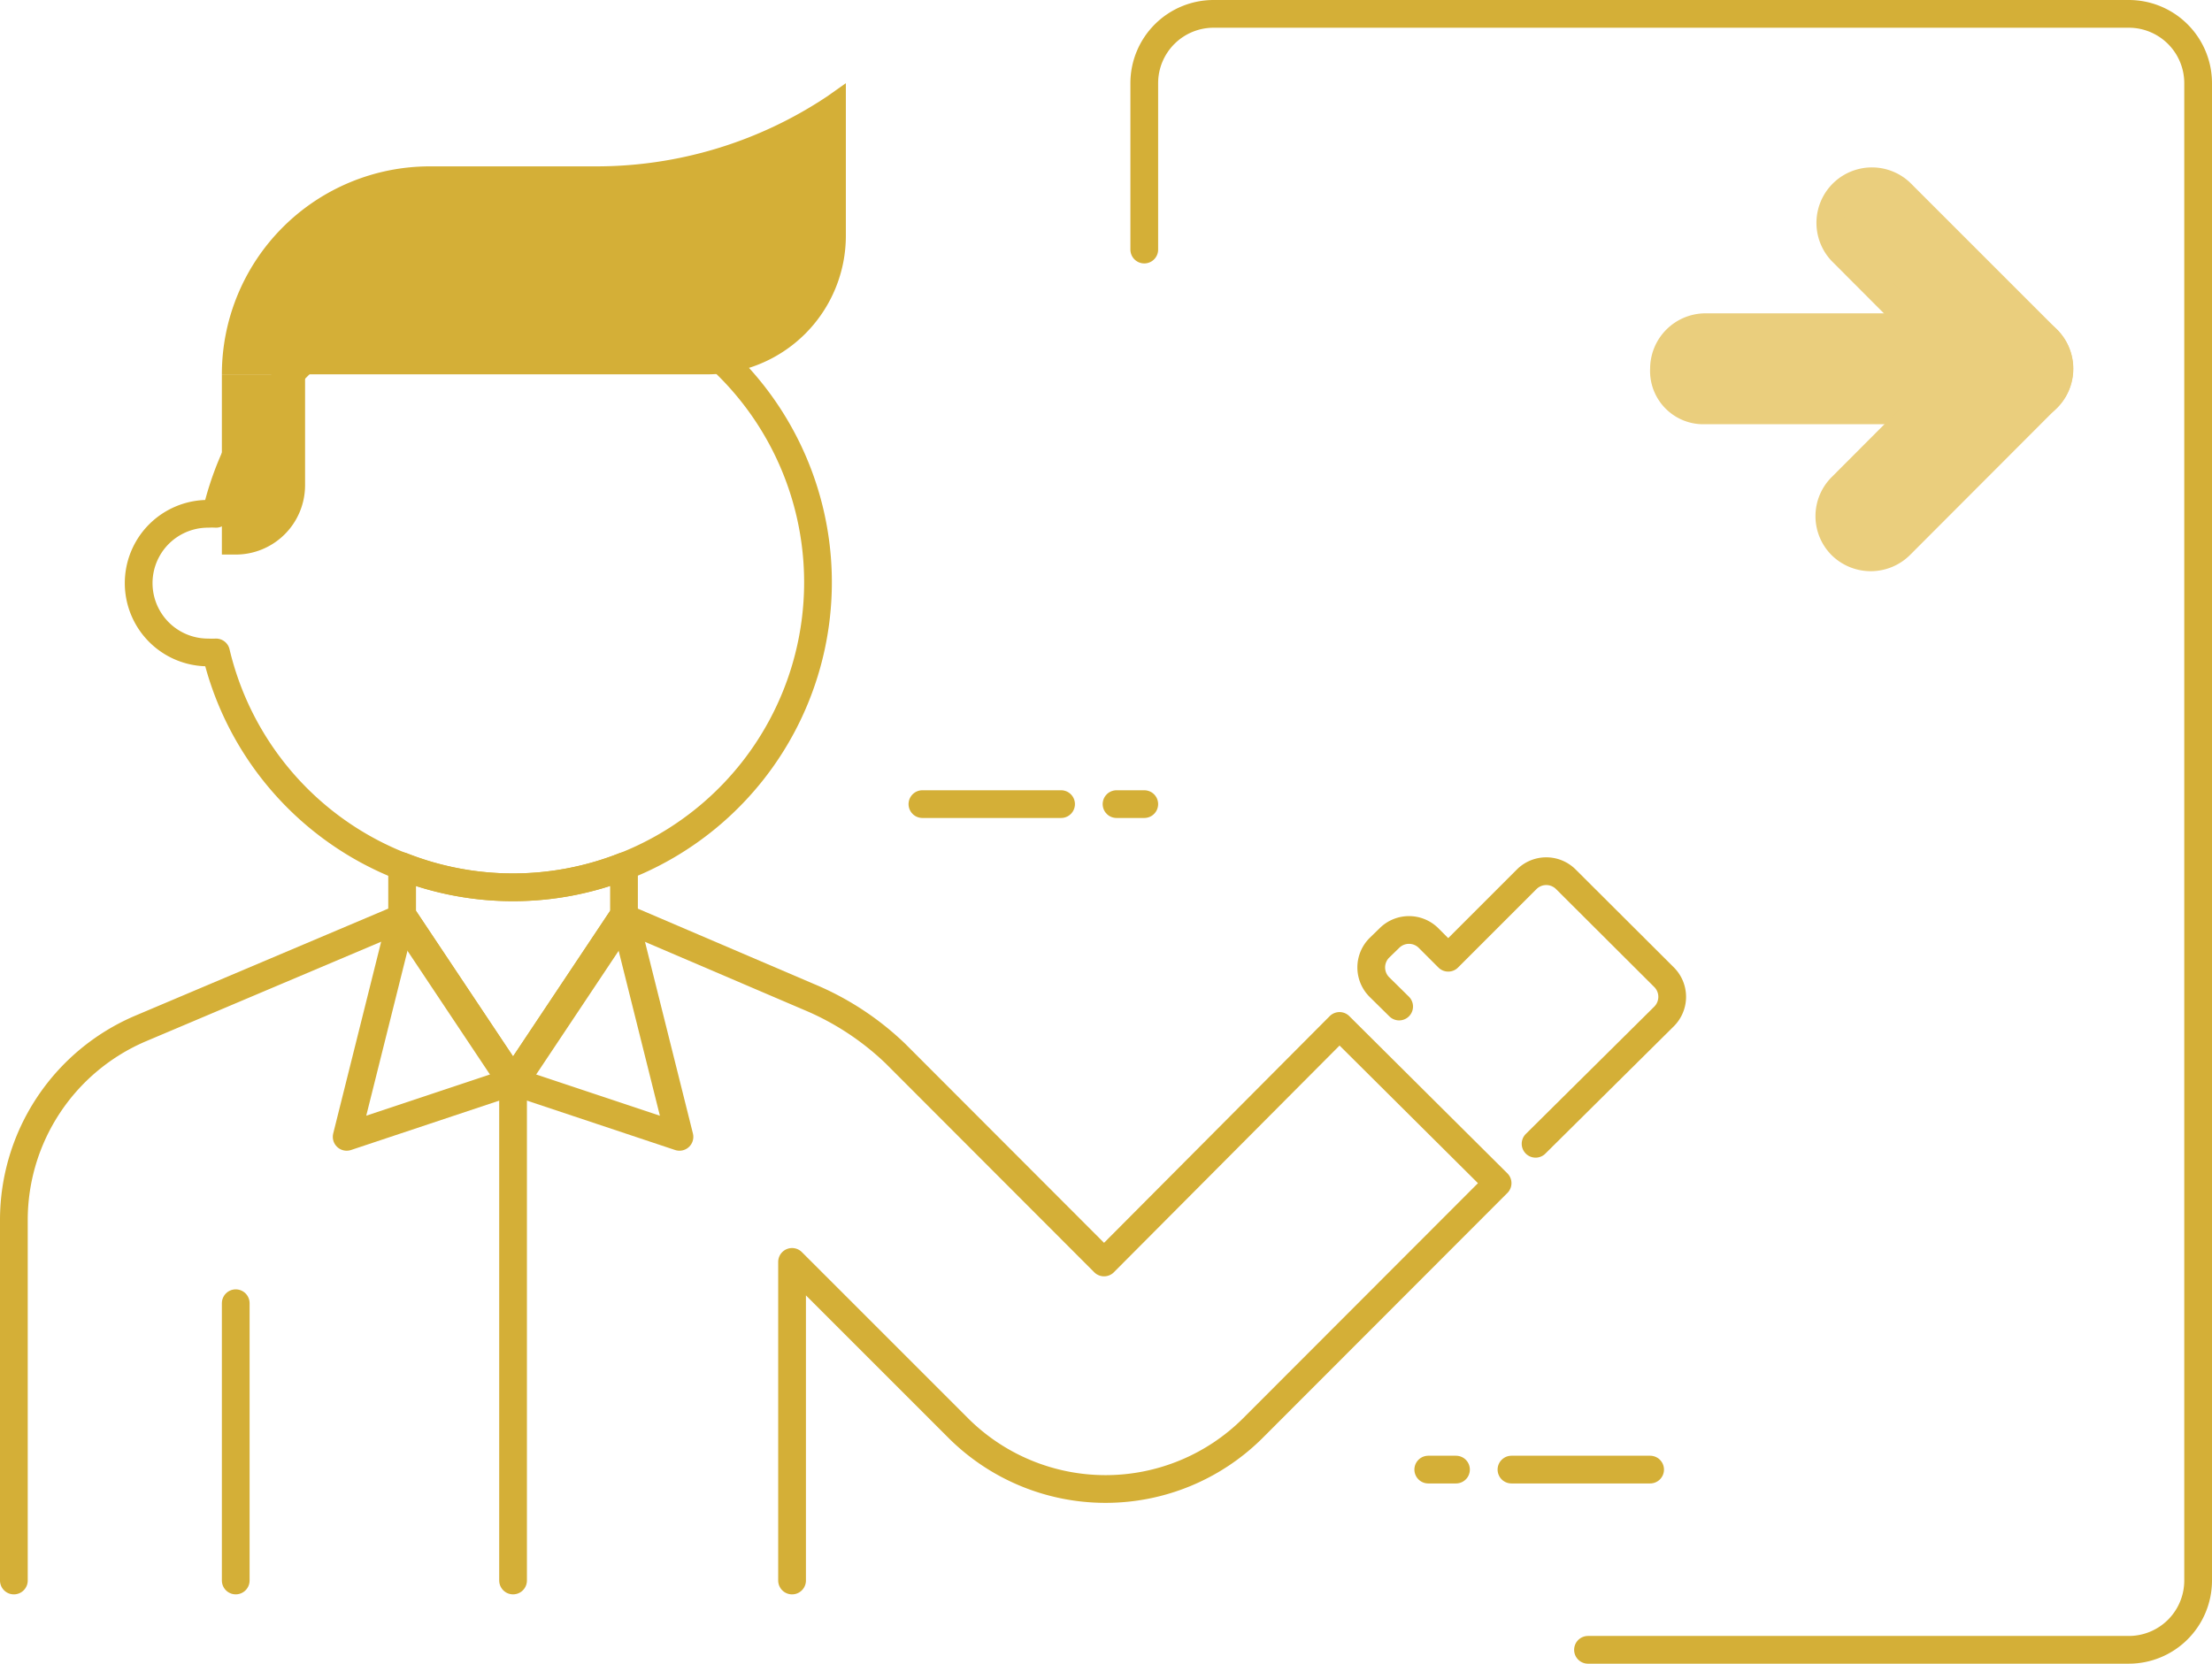 <svg xmlns="http://www.w3.org/2000/svg" viewBox="0 0 79.76 60"><defs><style>.cls-1{fill:none;stroke:#d4af37;}.cls-1,.cls-2{stroke-linecap:round;stroke-linejoin:round;}.cls-2{fill:#eace7d;stroke:#eace7d;}.cls-3{fill:#d4af37;}</style></defs><g id="Capa_2" data-name="Capa 2"><g id="Capa_1-2" data-name="Capa 1"><path class="cls-1" d="M57.26,59.5h19.5a2.5,2.5,0,0,0,2.5-2.5V3A2.5,2.5,0,0,0,76.76.5h-33A2.5,2.5,0,0,0,41.26,3V9"/><path class="cls-2" d="M60.39,14.36A1.42,1.42,0,0,1,60,13.3a1.5,1.5,0,0,1,1.5-1.5H72.76a1.5,1.5,0,0,1,0,3H61.45A1.42,1.42,0,0,1,60.39,14.36Z"/><path class="cls-2" d="M66.4,19.67a1.49,1.49,0,0,1,0-2.11h0l4.24-4.25L66.4,9.06a1.5,1.5,0,0,1,2.12-2.12l5.3,5.3a1.5,1.5,0,0,1,0,2.11h0l-5.3,5.31A1.51,1.51,0,0,1,66.4,19.67Z"/><line class="cls-1" x1="59.5" y1="53" x2="54.5" y2="53"/><line class="cls-1" x1="52.5" y1="53" x2="51.5" y2="53"/><line class="cls-1" x1="33.26" y1="29" x2="38.26" y2="29"/><line class="cls-1" x1="40.26" y1="29" x2="41.26" y2="29"/><path class="cls-1" d="M18.5,10A11,11,0,0,0,7.79,18.53a2.85,2.85,0,0,0-.29,0,2.5,2.5,0,0,0,0,5,2.85,2.85,0,0,0,.29,0A11,11,0,1,0,18.5,10Z"/><path class="cls-3" d="M8,13.5h3a0,0,0,0,1,0,0v4A2.5,2.5,0,0,1,8.5,20H8a0,0,0,0,1,0,0V13.5A0,0,0,0,1,8,13.5Z"/><path class="cls-3" d="M25.5,13.5H8A7.5,7.5,0,0,1,15.5,6h6a15,15,0,0,0,8.32-2.52L30.5,3V8.5A5,5,0,0,1,25.5,13.5Z"/><line class="cls-1" x1="8.5" y1="57" x2="8.5" y2="47"/><polygon class="cls-1" points="12.5 41 18.5 39 14.5 33 12.5 41"/><polygon class="cls-1" points="22.5 33 18.5 39 24.5 41 22.5 33"/><path class="cls-1" d="M18.5,32a10.86,10.86,0,0,1-4-.76V33l4,6,4-6V31.24A10.86,10.86,0,0,1,18.5,32Z"/><line class="cls-1" x1="18.5" y1="57" x2="18.5" y2="39"/><path class="cls-1" d="M55.37,41.25,60,36.66a1,1,0,0,0,0-1.42l-3.54-3.53a1,1,0,0,0-1.41,0l-2.83,2.83-.71-.71a1,1,0,0,0-1.41,0l-.36.35a1,1,0,0,0,0,1.42l.71.7"/><path class="cls-1" d="M.5,57V44a7.51,7.51,0,0,1,4.55-6.9l9.45-4,4,6,4-6,6.66,2.85A10.13,10.13,0,0,1,32.29,38l7.52,7.53L48.3,37,54,42.67l-8.83,8.84a7.52,7.52,0,0,1-10.61,0l-6-6V57"/></g></g></svg>